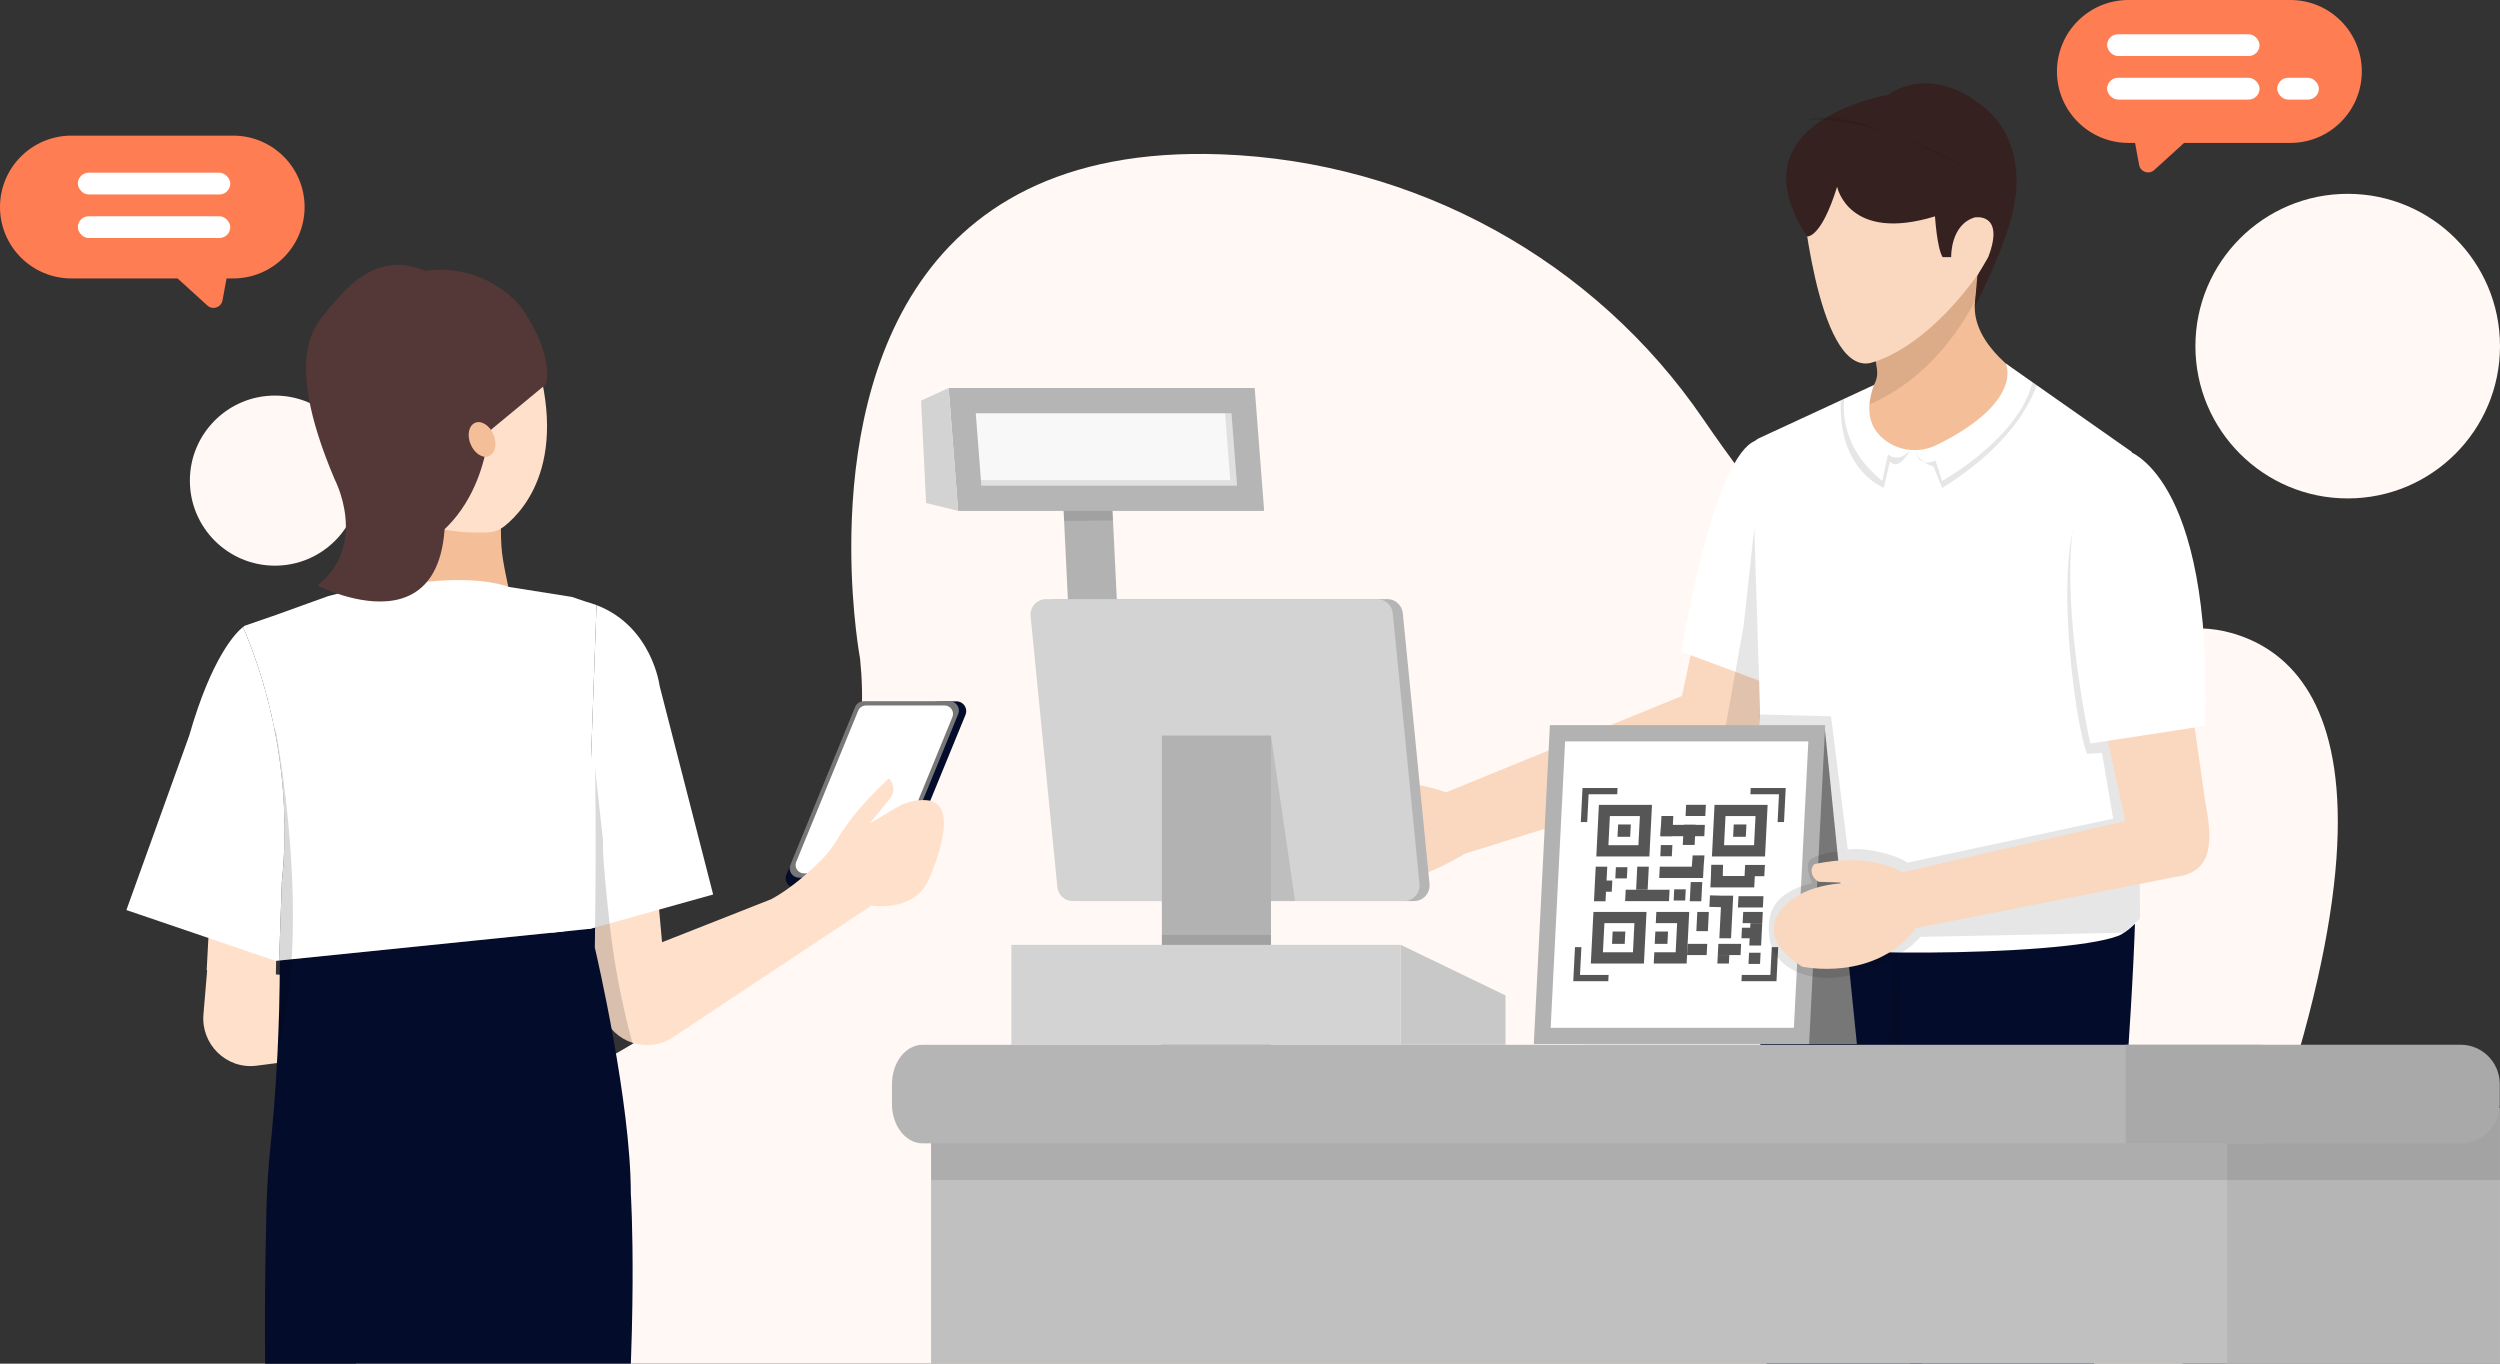 <svg width="330" height="180" viewBox="0 0 330 180" fill="none" xmlns="http://www.w3.org/2000/svg">
<rect x="0" y="0" width="330" height="180" fill="#333333" stroke="none"/>
<g clip-path="url(#clip0_160_2991)">
<path d="M283.015 191.082C283.015 191.082 276.755 199.383 270.493 210.772C264.987 220.789 260.767 234.2 259.683 245.576C243.92 245.373 225.65 245.226 205.824 245.151C196.143 245.053 185.84 245 175.154 245C164.49 245 154.207 245.052 144.542 245.15C144.531 245.151 144.521 245.151 144.512 245.15C124.273 245.227 105.654 245.379 89.669 245.589C66.271 216.732 20.942 167.469 63.467 147.084C63.467 147.084 66.614 146.126 71.331 144.067C85.043 138.082 112.04 122.804 113.712 94.741C113.861 92.247 113.809 89.651 113.531 86.953C113.531 86.953 113.261 85.524 112.982 83.084C112.681 80.455 112.368 76.652 112.368 72.198C112.368 52.125 118.723 18.851 161.149 20.37C186.841 21.291 210.503 34.365 224.808 55.291C238.84 75.816 261.275 101.07 279.546 86.653C283.764 83.323 289.34 82.09 294.547 83.553C307.698 87.247 322.638 106.371 283.015 191.082Z" fill="#FFF8F5"/>
<circle cx="309.897" cy="45.688" r="20.103" fill="#FFF8F5"/>
<circle cx="36.289" cy="63.442" r="11.226" fill="#FFF8F5"/>
<path d="M262.791 116.771L253.709 179.737L259.229 245.459L256.384 245.925L244.738 247.828L233.85 184.432C232.74 177.963 232.229 171.392 232.326 164.814L232.409 112.021L263.231 113.719L262.791 116.771Z" fill="#040C2B"/>
<path opacity="0.1" d="M253.708 179.736L259.229 245.459L256.383 245.925L246.199 181.232L250.773 116.733L262.791 116.771L253.708 179.736Z" fill="black"/>
<path d="M281.991 110.002C281.991 110.002 282.391 120.357 280.321 146.854L276.186 182.039L279.654 247.828L264.392 248.787L254.005 192.948C252.151 182.825 251.147 172.544 251.006 162.228L250.259 107.501L281.991 110.002Z" fill="#040C2B"/>
<path d="M231.144 99.546L231.776 97.79L238.637 78.294L233.145 77.442L230.658 77.056L225.575 76.268L223.136 86.614L221.725 93.243L227.078 102.188C229.077 101.568 230.466 101.221 231.144 99.546Z" fill="#FAD8C0"/>
<path d="M227.231 91.489L222.38 91.714L190.886 104.588C190.886 104.588 184.485 102.188 180.078 103.788C179.487 104.562 179.879 105.75 180.834 106.077L186.946 106.22C186.946 106.22 177.562 107.616 178.178 111.802C178.681 115.23 182.485 119.245 193.366 112.685L229.539 101.413C231.147 100.82 227.231 91.489 227.231 91.489Z" fill="#FAD8C0"/>
<path d="M240.553 59.982L250.465 65.23L267.529 61.999L267.592 50.09C267.592 50.09 260.189 45.784 260.69 39.997L260.921 38.213L262.321 27.347L258.063 29.328L255.651 30.451L245.697 35.086L247.514 47.095L247.766 48.757C247.856 49.357 247.767 49.966 247.52 50.501C247.436 50.686 247.332 50.862 247.211 51.026L244.84 54.213L240.553 59.982Z" fill="#F4BF98"/>
<path opacity="0.1" d="M262.322 27.348L260.754 39.661C254.926 50.528 247.551 53.073 244.841 54.214L247.211 51.026C247.685 50.386 247.887 49.564 247.765 48.758L245.698 35.086L262.322 27.348Z" fill="black"/>
<path d="M237.73 24.656C237.73 24.656 239.738 49.148 246.764 47.937C246.764 47.937 247.964 47.72 249.911 46.693C250.965 46.138 252.239 45.344 253.66 44.22C256.328 42.106 259.52 38.821 262.761 33.74L264.705 28.558L259.083 22.136L258.934 21.965L257.007 22.209L237.73 24.656Z" fill="#FAD8C0"/>
<path d="M249.148 12.544C249.148 12.544 228.454 15.959 238.55 31.208C238.55 31.208 240.365 31.519 242.498 24.656C242.498 24.656 244.004 32.057 255.421 28.558C255.421 28.558 255.672 32.73 256.425 33.941H257.554C257.554 33.941 257.428 29.635 260.691 28.693C260.691 28.693 264.705 28.02 262.447 33.941L261.004 36.431L260.668 40.474C260.668 40.474 265.207 31.788 265.96 26.54C265.96 26.54 267.842 17.927 260.816 13.352C260.816 13.352 255.045 8.642 249.148 12.544Z" fill="#352120"/>
<path d="M234.218 90.597L230.73 89.299L223.512 86.613L221.922 86.021C225.889 63.657 229.742 59.109 231.503 58.268C232.137 57.965 232.5 58.143 232.5 58.143L233.521 77.442L234.218 90.597Z" fill="white"/>
<path opacity="0.1" d="M232.308 95.521C231.577 98.121 231.231 100.482 229.555 101.347L226.616 102.343L230.154 82.65L232.6 60.236C233.235 59.94 238.991 80.306 238.991 80.306L232.308 95.521Z" fill="black"/>
<path d="M282.518 82.788L282.042 108.061L282.478 121.261C282.478 121.261 280.899 123.045 279.582 123.543C272.004 126.395 235.866 126.378 232.328 124.052C230.933 123.136 232.262 102.487 232.077 100.177C232.076 100.14 232.076 100.111 232.076 100.095C232.076 100.081 232.076 100.074 232.076 100.074L232.314 94.33C232.328 94.173 232.333 94.017 232.328 93.86L231.243 59.401C231.219 58.735 231.581 58.124 232.149 57.862L237.593 55.343L239.244 54.579L240.005 54.227L242.985 52.847L243.421 52.644L247.366 50.818C245.846 54.949 247.359 57.19 249.252 58.398C250.13 58.959 251.105 59.285 252.098 59.383C252.335 59.405 252.571 59.417 252.808 59.411C253.806 59.401 254.808 59.161 255.738 58.696C267.27 52.952 264.762 47.979 264.762 47.979L268.286 50.453L268.872 50.863L269.983 51.642L271.543 52.738L273.747 54.284L281.391 59.645L282.343 79.028L282.516 82.525C282.518 82.615 282.521 82.702 282.518 82.788Z" fill="white"/>
<path opacity="0.1" d="M252.095 59.444C252.061 59.514 250.7 62.252 249.462 60.923L248.669 64.379C248.669 64.379 242.606 62.199 242.985 52.846L243.421 52.645C243.18 55.406 243.778 59.695 248.458 63.48L249.211 59.981C249.211 59.981 250.59 61.193 252.095 59.444Z" fill="black"/>
<path opacity="0.1" d="M268.872 50.863C267.463 54.599 264.121 59.579 256.362 64.422L255.233 61.596C255.233 61.596 254.631 61.435 254.025 61.023C254.39 61.112 254.864 61.069 255.484 60.789L256.362 63.481C256.362 63.481 266.48 57.87 268.285 50.451L268.872 50.863Z" fill="black"/>
<path opacity="0.1" d="M254.025 61.023C253.026 60.78 252.861 59.541 252.851 59.449C253.023 60.177 253.526 60.685 254.025 61.023Z" fill="black"/>
<path opacity="0.1" d="M275.495 99.508L277.461 99.385L278.936 108.057L251.774 113.879C250.545 112.888 246.243 111.773 243.908 112.145L241.695 94.553L232.231 94.305L232.969 123.171C233.583 128.498 242.924 131.967 252.388 124.782L253.494 123.667L280.324 123.122L282.478 121.261L281.886 69.032L275.126 66.307C270.824 71.634 273.722 95.146 275.495 99.508Z" fill="black"/>
<path d="M274.557 81.21L281.394 112.269C281.394 112.269 291.601 109.819 291.106 105.971C290.613 102.139 286.667 75.425 286.667 75.425L274.557 81.21Z" fill="#FAD8C0"/>
<path d="M280.676 59.426C280.676 59.426 292.12 62.293 291.105 95.814L275.92 98.142C275.92 98.142 267.501 60.324 280.676 59.426Z" fill="white"/>
<path opacity="0.1" d="M260.727 22.943C260.727 22.943 244.653 13.611 238.436 15.837C238.436 15.837 248.205 14.981 260.727 22.943Z" fill="black"/>
<path d="M141.083 81.65H147.539L146.579 61.728H140.123L141.083 81.65Z" fill="#B2B2B2"/>
<path opacity="0.1" d="M146.915 68.692L146.579 61.728H140.123L140.462 68.77L146.915 68.692Z" fill="black"/>
<path d="M186.657 118.939H142.932C141.879 118.939 140.997 118.134 140.892 117.077L137.367 81.354C137.247 80.138 138.194 79.082 139.407 79.082H183.131C184.185 79.082 185.067 79.888 185.171 80.945L188.697 116.668C188.817 117.884 187.869 118.939 186.657 118.939Z" fill="#B5B5B5"/>
<path d="M185.332 118.939H141.608C140.554 118.939 139.672 118.134 139.568 117.077L136.042 81.354C135.922 80.138 136.87 79.082 138.082 79.082H181.807C182.86 79.082 183.743 79.888 183.847 80.945L187.372 116.668C187.493 117.884 186.545 118.939 185.332 118.939Z" fill="#D3D3D3"/>
<path opacity="0.1" d="M170.946 118.913H156.543L153.367 97.105H167.77L170.946 118.913Z" fill="black"/>
<path d="M167.77 97.105H153.367V137.906H167.77V97.105Z" fill="#B2B2B2"/>
<path opacity="0.1" d="M167.77 123.416H153.367V137.906H167.77V123.416Z" fill="black"/>
<path d="M184.905 137.906H198.729V131.398L184.905 124.723V137.906Z" fill="#C8C8C8"/>
<path d="M184.905 124.723H133.5V137.906H184.905V124.723Z" fill="#D3D3D3"/>
<path d="M125.223 51.215H165.618L166.869 67.445H126.474L125.223 51.215Z" fill="#B5B5B5"/>
<path d="M163.291 64.108L162.554 54.552H128.801L129.538 64.108H163.291Z" fill="#F8F8F8"/>
<path opacity="0.1" d="M129.481 63.367L129.538 64.108H163.291L162.554 54.552H161.713L162.393 63.367H129.481Z" fill="black"/>
<path d="M125.223 51.215L121.58 52.884L122.243 66.4L126.481 67.429L125.223 51.215Z" fill="#D3D3D3"/>
<path d="M330 146.338H122.901V282.862H330V146.338Z" fill="#C0C0C0"/>
<path d="M293.988 282.889H329.985V146.279H293.988V282.889Z" fill="#B5B5B5"/>
<path opacity="0.1" d="M330 146.338H122.901V155.753H330V146.338Z" fill="black"/>
<path d="M298.305 150.922H121.78C119.548 150.922 117.739 148.595 117.739 145.725V143.11C117.739 140.24 119.548 137.914 121.78 137.914H298.305C300.536 137.914 302.346 140.24 302.346 143.11V145.725C302.346 148.595 300.536 150.922 298.305 150.922Z" fill="#B5B5B5"/>
<path d="M245.111 137.817H208.918L208.701 135.671L206.018 109.27L204.652 95.831H240.845L240.895 96.328L242.528 112.404L244.19 128.759L245.111 137.817Z" fill="#777777"/>
<path d="M238.803 137.816H202.46L204.584 95.72H240.926L238.803 137.816Z" fill="#B2B2B2"/>
<path d="M204.687 135.671L206.593 97.865H238.7L236.794 135.671H204.687Z" fill="white"/>
<path d="M211.055 106.239L210.712 113.049H217.72L218.063 106.239H211.055ZM216.271 111.569H212.31L212.504 107.719H216.465L216.271 111.569Z" fill="#565656"/>
<path d="M213.509 110.458L213.591 108.83H215.267L215.185 110.458H213.509Z" fill="#565656"/>
<path d="M226.319 106.239L225.975 113.049H232.983L233.327 106.239H226.319ZM231.535 111.569H227.573L227.768 107.719H231.729L231.535 111.569Z" fill="#565656"/>
<path d="M228.772 110.458L228.854 108.83H230.53L230.448 110.458H228.772Z" fill="#565656"/>
<path d="M210.333 120.373L209.99 127.183H216.998L217.341 120.373H210.333ZM215.549 125.702H211.588L211.782 121.853H215.743L215.549 125.702Z" fill="#565656"/>
<path d="M212.786 124.592L212.869 122.963H214.544L214.462 124.592H212.786Z" fill="#565656"/>
<path d="M211.928 118.966H210.404L210.635 114.396H212.158L211.928 118.966Z" fill="#565656"/>
<path d="M217.489 117.449H215.965L216.119 114.396H217.643L217.489 117.449Z" fill="#565656"/>
<path d="M222.493 107.715H225.102L225.177 106.234H222.568L222.493 107.715Z" fill="#565656"/>
<path d="M230.281 115.654H232.89L232.965 114.173H230.356L230.281 115.654Z" fill="#565656"/>
<path d="M226.747 126.073H229.756L229.83 124.592H226.822L226.747 126.073Z" fill="#565656"/>
<path d="M230.802 127.239H232.325L232.4 125.758H230.876L230.802 127.239Z" fill="#565656"/>
<path d="M229.868 123.852H231.391L231.461 122.464H229.938L229.868 123.852Z" fill="#565656"/>
<path d="M225.44 122.908L225.568 120.373H224.044L223.917 122.908H225.44Z" fill="#565656"/>
<path d="M224.572 118.967L224.7 116.431H223.177L223.049 118.967H224.572Z" fill="#565656"/>
<path d="M220.74 110.38L220.874 107.715H219.313L219.178 110.38H220.74Z" fill="#565656"/>
<path d="M214.746 115.95L214.821 114.469H213.297L213.222 115.95H214.746Z" fill="#565656"/>
<path d="M220.682 113.026L220.757 111.545H219.234L219.159 113.026H220.682Z" fill="#565656"/>
<path d="M232.701 119.781L232.776 118.3H229.481L229.406 119.781H232.701Z" fill="#565656"/>
<path d="M222.444 118.874L222.519 117.394H220.995L220.921 118.874H222.444Z" fill="#565656"/>
<path d="M228.214 127.183L228.27 126.073H226.747L226.691 127.183H228.214Z" fill="#565656"/>
<path d="M212.753 117.708L212.827 116.228H211.304L211.229 117.708H212.753Z" fill="#565656"/>
<path d="M225.28 126.073H222.69L222.765 124.592H225.355L225.28 126.073Z" fill="#565656"/>
<path d="M232.615 121.854L232.466 124.815H230.905L231.054 121.854H232.615Z" fill="#565656"/>
<path d="M232.616 121.853L232.69 120.373H230.1L230.026 121.853H232.616Z" fill="#565656"/>
<path d="M223.691 111.527L223.825 108.862H222.264L222.129 111.527H223.691Z" fill="#565656"/>
<path d="M219.178 110.38H224.968L225.043 108.881H219.254L219.178 110.38Z" fill="#565656"/>
<path d="M214.518 118.948H220.308L220.383 117.449H214.594L214.518 118.948Z" fill="#565656"/>
<path d="M227.407 115.635L227.443 114.155H225.882L225.845 115.635L225.769 117.134H227.331H231.559L231.634 115.635H227.407Z" fill="#565656"/>
<path d="M227.161 119.744L225.64 119.707L225.716 118.189L227.238 118.226H228.78L228.704 119.744L228.496 123.852H226.954L227.161 119.744Z" fill="#565656"/>
<path d="M223.318 114.396L223.43 112.915H224.992L224.879 114.396L224.804 115.895H223.242H219.014L219.09 114.396H223.318Z" fill="#565656"/>
<path d="M218.636 120.373L218.562 121.853H221.38L221.186 125.703H218.367L218.293 127.183H222.635L222.978 120.373H218.636Z" fill="#565656"/>
<path d="M220.181 122.964L220.099 124.592H218.423L218.505 122.964H220.181Z" fill="#565656"/>
<path d="M213.515 104.02H209.739H208.893L208.851 104.842L208.666 108.512H209.512L209.697 104.842H213.473L213.515 104.02Z" fill="#565656"/>
<path d="M235.489 108.512L235.674 104.842L235.715 104.02H234.869H231.093L231.051 104.842H234.827L234.642 108.512H235.489Z" fill="#565656"/>
<path d="M212.294 129.516H208.518H207.672L207.713 128.694L207.898 125.024H208.745L208.56 128.694H212.335L212.294 129.516Z" fill="#565656"/>
<path d="M234.721 125.024L234.536 128.694L234.494 129.516H233.648H229.872L229.913 128.694H233.689L233.874 125.024H234.721Z" fill="#565656"/>
<path opacity="0.1" d="M244.19 128.759C242.379 129.15 240.707 129.174 239.252 128.912C238.495 128.774 237.796 128.56 237.166 128.278C235.125 127.363 233.808 125.743 233.583 123.79C233.583 123.79 233.092 121.436 234.198 119.578C235.018 118.2 236.569 117.422 237.735 117.011C238.59 116.709 239.237 116.605 239.237 116.605C239.237 116.605 237.885 113.879 239.237 113.26C239.508 113.136 239.782 113.026 240.058 112.93C240.869 112.648 241.702 112.482 242.529 112.404L244.19 128.759Z" fill="black"/>
<path d="M235.248 119.982C235.248 119.982 231.406 123.499 237.874 127.594C237.874 127.594 247.441 129.724 252.921 122.513L287.091 115.764C291.596 115.242 292.333 112.021 291.104 105.951L251.12 115.134C251.12 115.134 246.896 112.413 239.488 114.077C238.76 114.81 239.219 116.023 240.12 116.399L245.025 116.565C244.765 116.55 238.336 116.166 235.248 119.982Z" fill="#FAD8C0"/>
<path d="M118.485 116.213C118.239 116.813 117.655 117.205 117.006 117.205H105.001C104.453 117.205 103.965 116.86 103.783 116.344C103.671 116.028 103.686 115.68 103.826 115.375L113.268 94.722C113.497 94.22 113.969 93.872 114.517 93.801L123.755 92.61L126.232 92.575C126.796 92.567 127.3 92.925 127.477 93.461C127.574 93.754 127.563 94.072 127.446 94.357L118.485 116.213Z" fill="#040C2B"/>
<path d="M117.943 115.088C117.754 115.55 117.304 115.851 116.806 115.851H105.472C104.598 115.851 104.003 114.964 104.335 114.156L112.876 93.324C113.065 92.862 113.515 92.561 114.013 92.561H125.347C126.221 92.561 126.816 93.448 126.485 94.256L117.943 115.088Z" fill="#777777"/>
<path d="M106.125 115.287C105.339 115.287 104.804 114.489 105.102 113.761L113.282 93.811C113.452 93.396 113.856 93.125 114.305 93.125H124.694C125.481 93.125 126.016 93.923 125.717 94.651L117.537 114.6C117.367 115.015 116.963 115.287 116.514 115.287H106.125Z" fill="white"/>
<path d="M51.136 48.802C51.136 48.802 49.081 52.024 49.248 59.47C49.248 59.47 48.637 66.197 51.703 72.257C51.703 72.257 48.167 66.765 48.154 59.962C48.154 59.962 46.762 50.773 51.136 48.802Z" fill="black"/>
<path d="M50.073 75.539L47.467 84.993L53.752 85.915L65.274 86.176L69.906 80.707C69.198 79.934 67.757 80.774 67.379 78.837C67.046 77.117 66.342 74.255 66.195 72.187C65.764 66.123 67.391 58.164 67.391 58.164L51.247 63.366C50.717 71.102 50.073 75.539 50.073 75.539Z" fill="#F4BF98"/>
<path d="M44.875 53.129C44.875 53.129 45.065 71.048 64.35 70.278C65.181 70.245 65.979 69.942 66.63 69.42C69.427 67.178 75.971 59.794 69.326 43.125C69.326 43.125 53.059 27.26 44.875 53.129Z" fill="#FFE1CB"/>
<path d="M87.614 126.837L81.683 129.911L78.647 131.485L78.102 131.767L78.176 130.259L78.29 127.96L78.56 122.425L79.403 105.264L79.665 99.923L85.032 98.348L87 120.065L87.391 124.374L87.614 126.837Z" fill="#FFE1CB"/>
<path d="M122.475 116.357C120.522 120.419 115.016 119.542 115.016 119.542L88.849 136.916C87.172 138.03 85.197 138.212 83.466 137.638C81.766 137.078 80.301 135.787 79.589 133.933L78.647 131.485L78.176 130.259L77.423 128.301L78.29 127.96L81.138 126.836L87.391 124.374L101.815 118.691C104.401 117.298 106.879 115.049 108.409 113.518C109.238 112.688 109.969 111.761 110.558 110.743C111.755 108.678 113.452 106.679 114.849 105.197C116.247 103.715 117.345 102.75 117.345 102.75C118.067 103.464 118.129 104.616 117.486 105.405L114.818 108.687L118.321 106.604C119.507 105.898 120.873 105.538 122.246 105.62C127.39 105.929 122.475 116.357 122.475 116.357Z" fill="#FFE1CB"/>
<path d="M77.76 134.196C74.235 136.98 64.953 136.654 64.953 136.654L33.873 140.671C31.882 140.929 30.027 140.218 28.723 138.935C27.44 137.679 26.686 135.871 26.855 133.89L27.076 131.274L27.187 129.964L27.365 127.872L28.292 127.949L31.34 128.202L38.031 128.759L53.465 130.043C56.395 129.937 59.602 129.015 61.644 128.317C62.751 127.938 63.812 127.429 64.784 126.776C66.759 125.45 69.155 124.407 71.056 123.695C72.958 122.983 74.365 122.602 74.365 122.602C74.702 123.563 74.256 124.626 73.335 125.05L69.507 126.816L73.561 126.496C74.935 126.388 76.318 126.669 77.516 127.351C82.002 129.906 77.76 134.196 77.76 134.196Z" fill="#FFE1CB"/>
<path d="M94.136 118.072L87.001 120.066L80.465 121.892L78.561 122.426L78.547 122.429L77.967 122.59L77.206 122.669L77.852 104.697L78.021 99.986L78.742 79.877C86.097 82.694 87.07 90.541 87.07 90.541L94.136 118.072Z" fill="white"/>
<path opacity="0.15" d="M83.466 137.638C81.766 137.078 80.301 135.788 79.589 133.933L78.647 131.485L78.102 131.768L78.176 130.26L77.423 128.301L78.29 127.96L78.56 122.425L77.966 122.591L77.207 122.669L77.871 104.15L78.397 100.049L79.613 111.079C79.613 111.079 79.359 111.855 80.464 121.892C80.634 123.443 80.855 125.093 81.138 126.837C81.298 127.831 81.479 128.857 81.683 129.912C82.15 132.339 82.736 134.919 83.466 137.638Z" fill="black"/>
<path d="M81.942 201.08C81.922 201.316 81.743 201.509 81.508 201.544C77.996 202.064 52.061 205.73 36.955 202.776C36.766 202.738 36.614 202.596 36.562 202.409C36.128 200.815 34.389 192.281 35.169 159.666C35.235 156.873 35.414 154.084 35.704 151.308C35.994 148.526 36.378 144.195 36.642 138.771C36.814 135.204 36.936 131.164 36.941 126.78L38.506 126.62L77.206 122.669L77.967 122.59L78.547 122.429C78.536 123.257 78.524 124.112 78.51 124.992C78.51 125.034 78.514 125.076 78.524 125.117C78.809 126.335 83.263 145.567 83.266 157.502V157.532C83.301 158.069 84.301 174.251 81.942 201.08Z" fill="#040C2B"/>
<path d="M78.741 79.877C78.503 79.784 78.255 79.699 78.003 79.62C77.812 79.557 77.619 79.501 77.423 79.447L77.15 79.356L75.469 78.79L67.107 77.465C67.107 77.465 63.807 76.064 56.686 76.764C52.929 77.134 52.344 76.939 49.391 77.115C49.374 77.115 43.329 78.69 43.312 78.69L36.51 81.143L34.674 81.779L32.31 82.596C32.31 82.596 32.225 82.645 32.071 82.768C33.234 85.434 35.05 90.228 36.272 96.466C37.186 101.137 37.768 106.618 37.492 112.62C37.433 113.868 37.339 115.138 37.202 116.428L36.934 124.086L36.839 126.791L36.941 126.78L38.506 126.621L77.206 122.669L77.967 122.591L78.547 122.43C78.722 109.026 78.575 102.273 78.526 100.486C78.523 100.347 78.464 100.223 78.373 100.134C78.283 100.044 78.158 99.988 78.021 99.987L78.705 80.919L78.741 79.877Z" fill="white"/>
<path opacity="0.15" d="M38.506 126.62C38.255 130.85 37.687 135.026 36.642 138.771C36.814 135.204 36.935 131.163 36.942 126.779L36.839 126.79L36.934 124.085C36.907 121.106 36.825 117.987 36.672 114.769C36.672 114.769 36.844 113.97 37.491 112.62C37.768 106.618 37.187 101.136 36.272 96.466L36.396 96.41C36.396 96.41 37.62 102.732 38.271 111.157C38.636 115.897 38.823 121.301 38.506 126.62Z" fill="black"/>
<path d="M29.048 94.924L27.282 128.07L36.386 130.124L36.794 108.21L29.048 94.924Z" fill="#FFE1CB"/>
<path d="M37.202 116.428L36.839 126.79L36.386 126.837L16.683 120.126L24.972 97.115C27.979 86.622 31.183 83.473 32.071 82.768C34.285 87.848 38.872 100.642 37.202 116.428Z" fill="white"/>
<path d="M62.728 41.468C62.728 41.468 53.907 28.269 44.528 39.473C44.331 39.709 43.297 40.79 43.139 41.049C42.21 42.57 36.886 46.126 44.181 63.284C44.181 63.284 48.697 71.862 41.923 77.29C41.923 77.29 63.634 88.495 57.728 59.257C54.083 41.208 62.728 41.468 62.728 41.468Z" fill="#543838"/>
<path d="M68.497 40.173C68.497 40.173 73.066 46.017 72.084 50.711L64.502 56.981C64.502 56.981 63.807 72.387 48.87 74.313C47.892 74.439 43.512 49.845 44.251 46.666C46.844 35.514 60.743 31.8 68.497 40.173Z" fill="#543838"/>
<path d="M65.144 57.364C65.653 58.577 65.391 59.849 64.557 60.205C63.724 60.561 62.635 59.866 62.125 58.652C61.615 57.439 61.878 56.167 62.711 55.811C63.545 55.456 64.634 56.151 65.144 57.364Z" fill="#F4BF98"/>
<path d="M324.81 150.931H280.591V137.906H324.81C327.661 137.906 329.972 140.235 329.972 143.109V145.728C329.972 148.601 327.661 150.931 324.81 150.931Z" fill="#A9A9A9"/>
<path fill-rule="evenodd" clip-rule="evenodd" d="M9.425 17.904C4.22 17.904 0 22.124 0 27.329C0 32.534 4.22 36.754 9.425 36.754H23.443L27.375 40.33C28.074 40.966 29.2 40.581 29.372 39.647L29.903 36.754H30.781C35.986 36.754 40.206 32.534 40.206 27.329C40.206 22.124 35.986 17.904 30.781 17.904H9.425Z" fill="#FF7D52"/>
<rect x="10.275" y="22.796" width="20.12" height="2.874" rx="1.437" fill="white"/>
<rect x="10.275" y="28.545" width="20.12" height="2.874" rx="1.437" fill="white"/>
<path fill-rule="evenodd" clip-rule="evenodd" d="M302.326 0C307.535 0 311.758 4.223 311.758 9.433C311.758 14.642 307.535 18.865 302.326 18.865H288.296L284.359 22.446C283.66 23.081 282.534 22.697 282.362 21.763L281.83 18.865H280.952C275.742 18.865 271.519 14.642 271.519 9.433C271.519 4.223 275.742 0 280.952 0H302.326Z" fill="#FF7D52"/>
<rect x="278.139" y="4.521" width="20.12" height="2.874" rx="1.437" fill="white"/>
<rect x="278.139" y="10.27" width="20.12" height="2.874" rx="1.437" fill="white"/>
<rect x="300.592" y="10.27" width="5.498" height="2.874" rx="1.437" fill="white"/>
</g>
<defs>
<clipPath id="clip0_160_2991">
<rect width="330" height="180" fill="white"/>
</clipPath>
</defs>
</svg>
